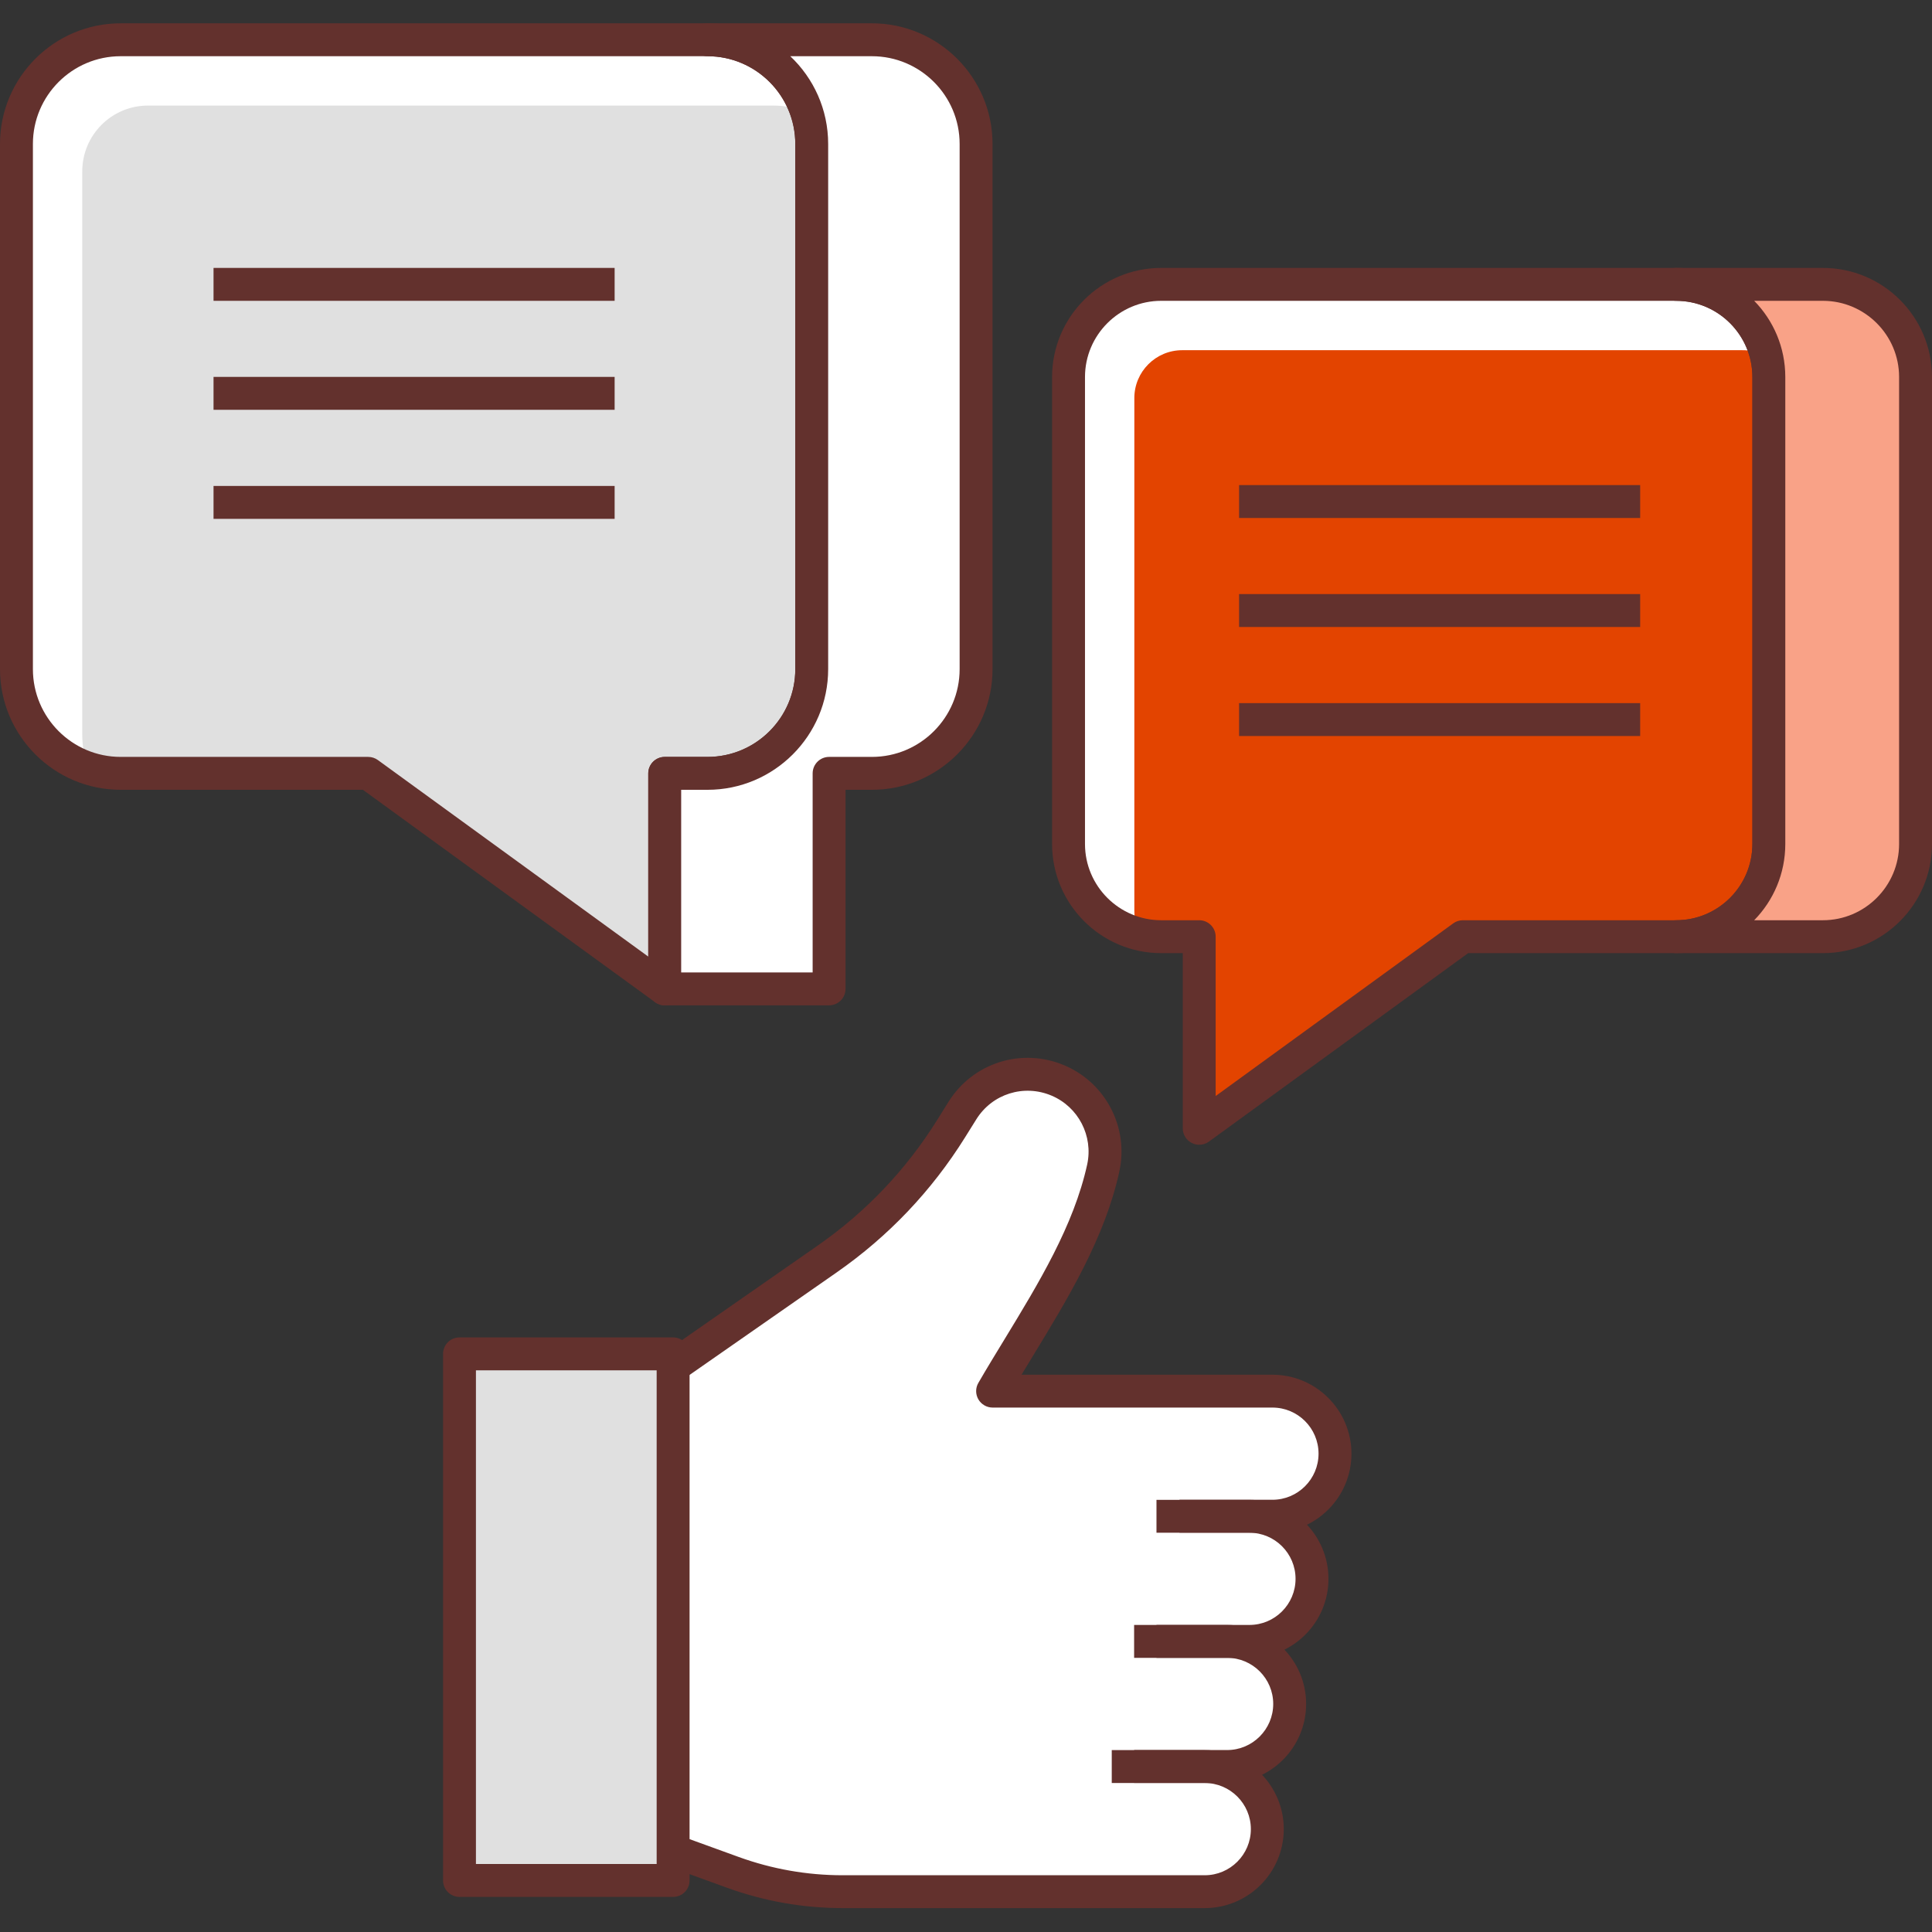 <svg width="61" height="61" viewBox="0 0 61 61" fill="none" xmlns="http://www.w3.org/2000/svg">
<rect x="0" y="0" width="61" height="61" fill="#333333" stroke="none"/>
<g clip-path="url(#clip0_11_253)">
<path d="M52.923 8.979H36.663C35.047 8.979 33.737 10.289 33.737 11.904V26.648C33.737 28.264 35.047 29.574 36.663 29.574H37.864V35.625L46.188 29.574H52.924C54.539 29.574 55.849 28.264 55.849 26.648V11.904C55.848 10.289 54.538 8.979 52.923 8.979Z" fill="#E34400"/>
<path d="M35.815 28.726V12.569C35.815 11.734 36.492 11.057 37.327 11.057H55.001C55.258 11.057 55.503 11.1 55.741 11.163C55.412 9.907 54.281 8.979 52.923 8.979H36.663C35.047 8.979 33.737 10.289 33.737 11.904V26.648C33.737 28.006 34.666 29.138 35.92 29.467C35.859 29.229 35.815 28.984 35.815 28.726Z" fill="white"/>
<path d="M37.864 36.144C37.783 36.144 37.703 36.126 37.628 36.087C37.453 35.999 37.344 35.82 37.344 35.625V30.094H36.663C34.763 30.094 33.218 28.549 33.218 26.648V11.904C33.218 10.004 34.763 8.459 36.663 8.459H52.923C54.823 8.459 56.368 10.004 56.368 11.904V26.648C56.368 28.549 54.823 30.094 52.923 30.094H46.355L38.169 36.045C38.079 36.111 37.971 36.144 37.864 36.144ZM36.663 9.498C35.337 9.498 34.257 10.578 34.257 11.904V26.648C34.257 27.975 35.337 29.055 36.663 29.055H37.864C38.15 29.055 38.383 29.288 38.383 29.574V34.605L45.882 29.155C45.97 29.09 46.078 29.055 46.188 29.055H52.923C54.249 29.055 55.329 27.975 55.329 26.648V11.904C55.329 10.578 54.249 9.498 52.923 9.498H36.663Z" fill="#63312D"/>
<path d="M57.556 8.979H52.923C54.538 8.979 55.848 10.289 55.848 11.904V26.648C55.848 28.264 54.538 29.574 52.923 29.574H57.555C59.17 29.574 60.48 28.264 60.48 26.648V11.904C60.481 10.289 59.172 8.979 57.556 8.979Z" fill="#F9A287"/>
<path d="M57.556 30.094H52.923C52.636 30.094 52.403 29.861 52.403 29.574C52.403 29.288 52.636 29.055 52.923 29.055C54.249 29.055 55.329 27.975 55.329 26.648V11.904C55.329 10.578 54.249 9.498 52.923 9.498C52.636 9.498 52.403 9.265 52.403 8.979C52.403 8.692 52.636 8.459 52.923 8.459H57.556C59.455 8.459 61 10.004 61 11.904V26.648C61 28.549 59.455 30.094 57.556 30.094ZM55.386 29.055H57.556C58.881 29.055 59.961 27.975 59.961 26.648V11.904C59.961 10.578 58.881 9.498 57.556 9.498H55.386C55.994 10.119 56.368 10.969 56.368 11.904V26.648C56.368 27.584 55.994 28.434 55.386 29.055Z" fill="#63312D"/>
<path d="M42.148 45.791C42.091 44.724 41.132 43.922 40.063 43.922H31.341C32.603 41.744 34.205 39.507 34.794 37.046C35.041 36.016 34.685 34.903 33.799 34.324C32.623 33.555 31.098 33.925 30.386 35.066L30.03 35.635C29.019 37.256 27.688 38.656 26.121 39.747L21.253 43.138V58.431L23.013 59.07C24.208 59.504 25.472 59.725 26.745 59.725H37.927C38.996 59.725 39.955 58.924 40.011 57.856C40.071 56.717 39.164 55.775 38.038 55.775H38.633C39.703 55.775 40.661 54.974 40.717 53.905C40.776 52.767 39.87 51.824 38.744 51.824H39.338C40.407 51.824 41.366 51.023 41.423 49.955C41.481 48.816 40.575 47.873 39.449 47.873H40.175C41.302 47.873 42.208 46.93 42.148 45.791Z" fill="white"/>
<path d="M40.176 48.392H37.24V47.353H40.176C40.978 47.353 41.631 46.7 41.631 45.897C41.631 45.094 40.978 44.442 40.176 44.442H31.341C31.154 44.442 30.983 44.342 30.89 44.182C30.797 44.021 30.797 43.822 30.891 43.662C31.155 43.206 31.435 42.747 31.718 42.283C32.792 40.519 33.903 38.695 34.326 36.768C34.522 35.867 34.049 34.952 33.202 34.593C32.328 34.223 31.328 34.535 30.825 35.342L30.47 35.911C29.415 37.601 28.052 39.035 26.416 40.175L21.55 43.566L20.955 42.714L25.822 39.324C27.342 38.265 28.61 36.931 29.59 35.362L29.945 34.792C30.719 33.551 32.261 33.066 33.608 33.637C34.916 34.193 35.645 35.603 35.341 36.991C34.881 39.089 33.724 40.988 32.605 42.825C32.488 43.019 32.369 43.212 32.253 43.405H40.176C41.551 43.405 42.67 44.524 42.67 45.899C42.67 47.275 41.551 48.392 40.176 48.392Z" fill="#63312D"/>
<path d="M39.449 52.344H36.514V51.305H39.449C40.251 51.305 40.905 50.652 40.905 49.849C40.905 49.046 40.251 48.394 39.449 48.394H36.514V47.355H39.449C40.825 47.355 41.944 48.473 41.944 49.849C41.945 51.224 40.826 52.344 39.449 52.344Z" fill="#63312D"/>
<path d="M38.745 56.294H35.808V55.255H38.745C39.547 55.255 40.2 54.602 40.2 53.799C40.2 52.996 39.547 52.344 38.745 52.344H35.808V51.305H38.745C40.12 51.305 41.239 52.424 41.239 53.799C41.239 55.175 40.12 56.294 38.745 56.294Z" fill="#63312D"/>
<path d="M38.038 60.245H26.604C25.36 60.245 24.137 60.03 22.968 59.608L21.075 58.921L21.43 57.944L23.323 58.631C24.378 59.013 25.48 59.208 26.604 59.208H38.038C38.84 59.208 39.494 58.555 39.494 57.752C39.494 56.95 38.84 56.296 38.038 56.296H35.102V55.257H38.038C39.414 55.257 40.533 56.376 40.533 57.752C40.533 59.126 39.414 60.245 38.038 60.245Z" fill="#63312D"/>
<path d="M14.507 42.746H21.253V59.373H14.507V42.746Z" fill="#E0E0E0"/>
<path d="M21.253 59.892H14.508C14.221 59.892 13.989 59.659 13.989 59.373V42.746C13.989 42.459 14.221 42.227 14.508 42.227H21.253C21.539 42.227 21.772 42.459 21.772 42.746V59.373C21.772 59.66 21.539 59.892 21.253 59.892ZM15.027 58.853H20.733V43.266H15.027V58.853H15.027Z" fill="#63312D"/>
<path d="M3.809 1.255H22.338C24.156 1.255 25.629 2.729 25.629 4.546V21.127C25.629 22.944 24.156 24.418 22.338 24.418H20.988V31.222L11.627 24.418H3.809C1.992 24.418 0.519 22.944 0.519 21.127V4.546C0.519 2.729 1.992 1.255 3.809 1.255Z" fill="#E0E0E0"/>
<path d="M2.597 23.205V5.412C2.597 4.263 3.527 3.333 4.675 3.333H24.415C24.778 3.333 25.121 3.406 25.446 3.514C25.012 2.205 23.792 1.255 22.337 1.255H3.809C1.992 1.255 0.519 2.729 0.519 4.546V21.127C0.519 22.582 1.469 23.802 2.777 24.236C2.669 23.911 2.597 23.568 2.597 23.205Z" fill="white"/>
<path d="M20.988 31.742C20.88 31.742 20.773 31.709 20.682 31.642L11.458 24.937H3.81C1.709 24.937 0 23.228 0 21.127V4.546C0 2.446 1.709 0.736 3.81 0.736H22.338C24.439 0.736 26.148 2.445 26.148 4.546V21.127C26.148 23.227 24.439 24.937 22.338 24.937H21.507V31.222C21.507 31.418 21.398 31.597 21.223 31.685C21.149 31.723 21.067 31.742 20.988 31.742ZM3.81 1.775C2.282 1.775 1.039 3.017 1.039 4.546V21.127C1.039 22.655 2.282 23.898 3.81 23.898H11.627C11.736 23.898 11.844 23.934 11.932 23.998L20.468 30.203V24.419C20.468 24.132 20.701 23.899 20.988 23.899H22.338C23.867 23.899 25.11 22.657 25.11 21.128V4.546C25.11 3.018 23.867 1.775 22.338 1.775H3.81Z" fill="#63312D"/>
<path d="M27.527 1.255H22.337C24.155 1.255 25.628 2.729 25.628 4.546V21.127C25.628 22.944 24.155 24.418 22.337 24.418H20.987V31.222H26.176V24.418H27.527C29.345 24.418 30.818 22.944 30.818 21.127V4.546C30.818 2.729 29.345 1.255 27.527 1.255Z" fill="white"/>
<path d="M26.177 31.742H20.988C20.701 31.742 20.468 31.509 20.468 31.222V24.418C20.468 24.131 20.701 23.898 20.988 23.898H22.338C23.867 23.898 25.11 22.656 25.11 21.127V4.546C25.11 3.018 23.867 1.775 22.338 1.775C22.052 1.775 21.819 1.542 21.819 1.255C21.819 0.969 22.052 0.736 22.338 0.736H27.529C29.628 0.736 31.338 2.445 31.338 4.546V21.127C31.338 23.227 29.628 24.937 27.529 24.937H26.697V31.222C26.697 31.509 26.465 31.742 26.177 31.742ZM21.507 30.703H25.658V24.418C25.658 24.131 25.891 23.898 26.177 23.898H27.529C29.056 23.898 30.299 22.656 30.299 21.127V4.546C30.299 3.018 29.056 1.775 27.529 1.775H24.952C25.688 2.47 26.148 3.455 26.148 4.546V21.127C26.148 23.227 24.439 24.937 22.338 24.937H21.507V30.703Z" fill="#63312D"/>
<path d="M6.742 8.459H19.406V9.498H6.742V8.459Z" fill="#63312D"/>
<path d="M6.742 11.9H19.406V12.939H6.742V11.9Z" fill="#63312D"/>
<path d="M6.742 15.343H19.406V16.382H6.742V15.343Z" fill="#63312D"/>
<path d="M39.122 15.316H51.786V16.355H39.122V15.316Z" fill="#63312D"/>
<path d="M39.122 18.757H51.786V19.796H39.122V18.757Z" fill="#63312D"/>
<path d="M39.122 22.2H51.786V23.239H39.122V22.2Z" fill="#63312D"/>
</g>
<defs>
<clipPath id="clip0_11_253">
<rect width="61" height="61" fill="white"/>
</clipPath>
</defs>
</svg>
